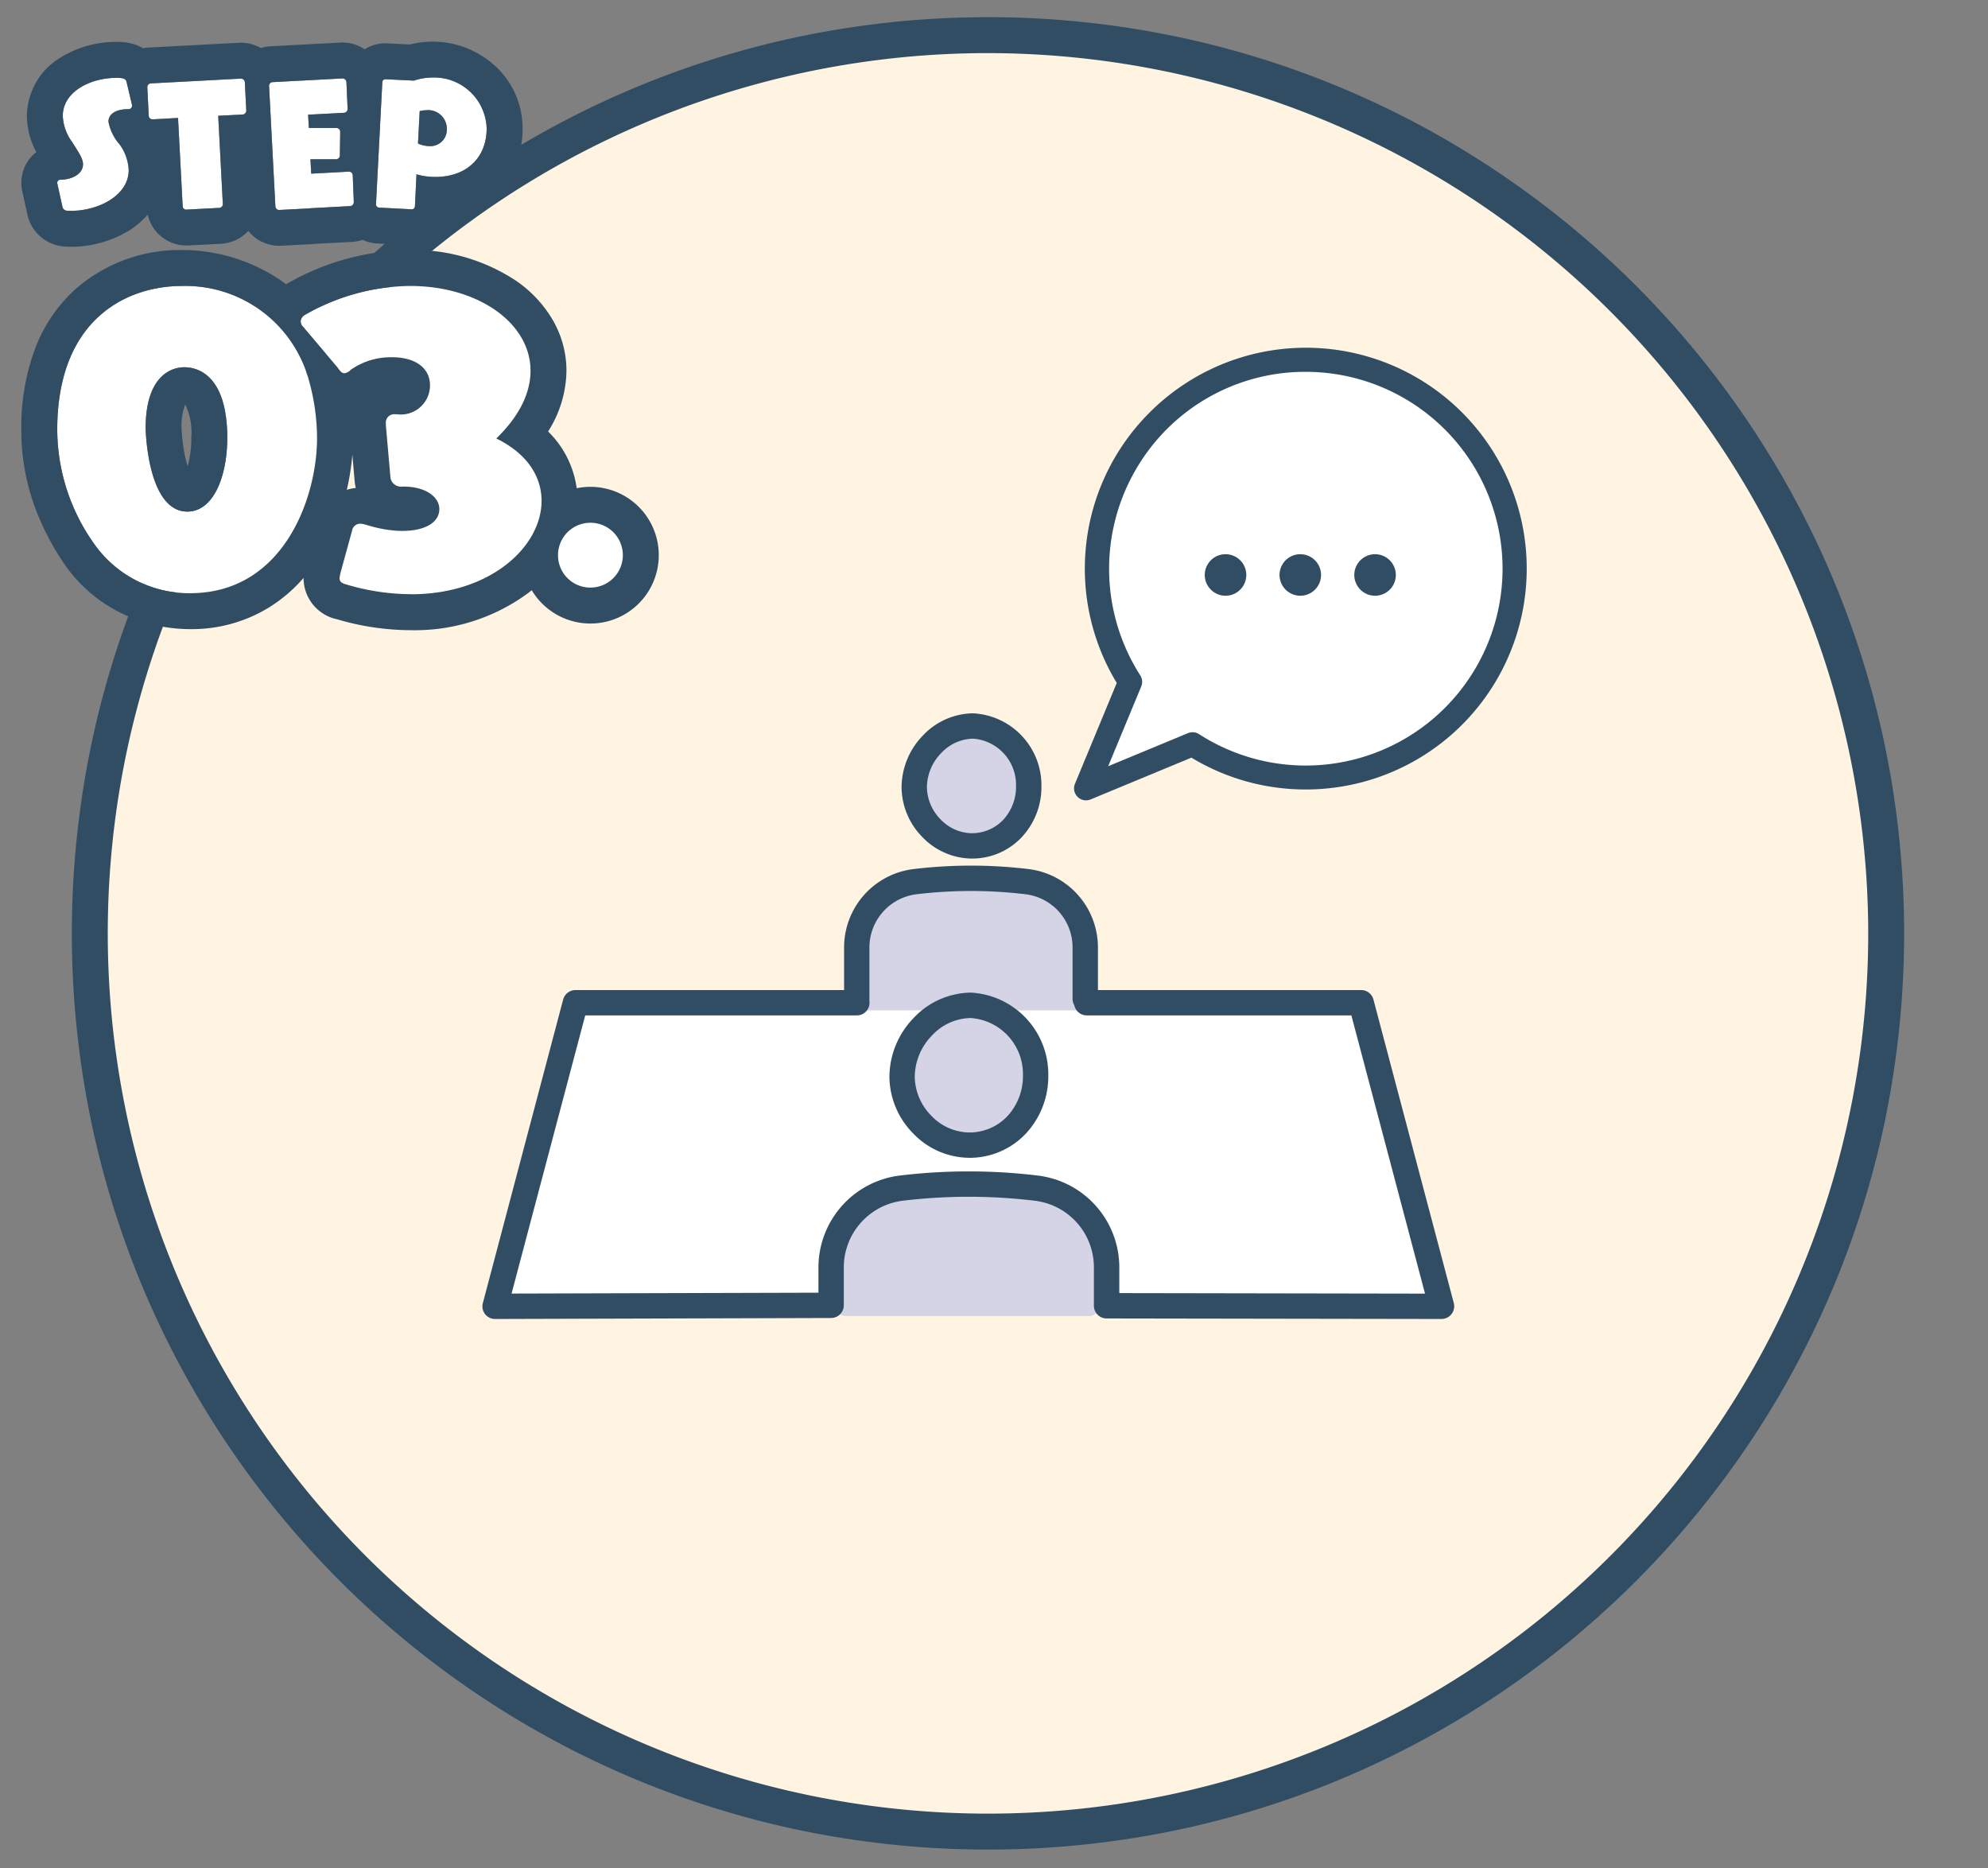 <svg xmlns="http://www.w3.org/2000/svg" xmlns:xlink="http://www.w3.org/1999/xlink" width="166" height="156" viewBox="0 0 166 156"><rect x="0" y="0" width="166" height="156" fill="#808080" stroke="none"/><defs><clipPath id="a"><rect width="166" height="156" transform="translate(1008 3776.566)" fill="#fff" stroke="#707070" stroke-width="1"/></clipPath></defs><g transform="translate(-1008 -3776.566)" clip-path="url(#a)"><path d="M1845.529,277.094a75,75,0,1,0-75,75,75,75,0,0,0,75-75" transform="translate(-680.031 3577.406)" fill="#fff3e1"/><path d="M1770.53,353.594a77.057,77.057,0,0,1-15.416-1.554,76.089,76.089,0,0,1-27.357-11.512,76.72,76.72,0,0,1-27.715-33.656,76.127,76.127,0,0,1-4.458-14.362,77.231,77.231,0,0,1,0-30.832,76.086,76.086,0,0,1,11.512-27.357,76.719,76.719,0,0,1,33.656-27.715,76.129,76.129,0,0,1,14.362-4.458,77.231,77.231,0,0,1,30.831,0A76.089,76.089,0,0,1,1813.3,213.66a76.718,76.718,0,0,1,27.715,33.656,76.119,76.119,0,0,1,4.458,14.362,77.231,77.231,0,0,1,0,30.832,76.093,76.093,0,0,1-11.512,27.357,76.719,76.719,0,0,1-33.656,27.715,76.126,76.126,0,0,1-14.362,4.458A77.056,77.056,0,0,1,1770.53,353.594Zm0-150a73.5,73.5,0,1,0,73.5,73.5A73.583,73.583,0,0,0,1770.53,203.594Z" transform="translate(-680.031 3577.406)" fill="#304d64"/><path d="M24.164,42.817c-.446-.119-.6-.268-.6-.535a3.425,3.425,0,0,1,.119-.595l.923-3.363a.7.7,0,0,1,.684-.595,2.26,2.26,0,0,1,.476.089c3.392,1.071,6.13.387,6.13-1.309,0-.923-1.012-1.875-3.005-1.875h-.089a.9.9,0,0,1-.983-.714l-.386-4.4v-.149a.7.7,0,0,1,.8-.774h.149a2.432,2.432,0,0,0,2.738-2.41c0-1.578-1.4-2.351-3.125-2.351a5.836,5.836,0,0,0-3.482,1.041.973.973,0,0,1-.535.3c-.267,0-.417-.268-.625-.536L20.534,21.3a.678.678,0,0,1-.209-.476.7.7,0,0,1,.417-.565,17.944,17.944,0,0,1,8.719-2.381c5.684,0,10.058,3.1,10.058,7.082,0,1.786-.863,3.72-2.857,5.654,2.618,1.28,3.779,3.214,3.779,5.208,0,3.809-4.255,7.8-10.892,7.8A18.931,18.931,0,0,1,24.164,42.817ZM3.006,39.3A16.529,16.529,0,0,1,0,29.9c0-9.255,5.8-12.022,10.416-12.022a10.7,10.7,0,0,1,10.326,6.993,18.122,18.122,0,0,1,.952,5.713c0,4.97-2.8,12.946-10.594,12.946A9.691,9.691,0,0,1,3.006,39.3ZM7.38,29.753c0,.03.119,6.963,3.482,6.963,2.2,0,3.333-2.976,3.333-6.16,0-5.267-2.5-5.891-3.571-5.891C9.314,24.665,7.38,25.617,7.38,29.753ZM41.813,40.37a2.708,2.708,0,1,1,2.719,2.7A2.721,2.721,0,0,1,41.813,40.37ZM.8,11.592a.4.4,0,0,1-.361-.309L.013,9.351A.227.227,0,0,1,0,9.26.273.273,0,0,1,.27,9H.321c.877,0,1.83-.464,1.83-1.275,0-.426-.231-.812-.927-1.895a3.961,3.961,0,0,1-.76-2.151C.464,1.646,2.783.5,4.947.5c.5,0,.76.051.837.322l.451,1.906a.308.308,0,0,1,.014.1.289.289,0,0,1-.271.283H5.9c-.837,0-1.624.309-1.624,1.043a3.939,3.939,0,0,0,.915,1.881A3.9,3.9,0,0,1,5.965,8.2c0,2.139-2.564,3.4-4.793,3.4A3.454,3.454,0,0,1,.8,11.592Zm17.716-.064a.318.318,0,0,1-.3-.3L17.69,1.183V1.156a.308.308,0,0,1,.3-.3L20.33.732h.052L23.809.551h.026a.332.332,0,0,1,.31.3l.1,2.242v.026a.33.33,0,0,1-.3.309l-3,.155.065,1.108H23.32a.312.312,0,0,1,.309.3v.025L23.6,6.98a.326.326,0,0,1-.321.321H21.142l.065,1.2,3.13-.167h.026a.311.311,0,0,1,.31.3l.09,2.242a.336.336,0,0,1-.31.335l-3.35.18c-.013,0-.039.014-.051.014l-2.513.129ZM10.77,11.5a.3.3,0,0,1-.3-.3l-.386-7.357-2.113.116a.317.317,0,0,1-.335-.3L7.524,1.285V1.259a.309.309,0,0,1,.3-.3L10.229.834l5.1-.271a.328.328,0,0,1,.335.31l.116,2.358a.336.336,0,0,1-.31.335l-2.035.1.386,7.37v.013a.321.321,0,0,1-.3.31L10.8,11.5Zm18.811-.025-2.705-.142a.273.273,0,0,1-.258-.283L27.146.86A.256.256,0,0,1,27.4.616h.026l2.358.116A4.943,4.943,0,0,1,31.32.473a4.385,4.385,0,0,1,4.535,4.252c0,2.384-1.623,4.046-4.3,4.046a5.642,5.642,0,0,1-1.559-.219l-.129,2.667a.278.278,0,0,1-.258.258Zm.683-8.194-.142,2.705a2.491,2.491,0,0,0,.992.22,1.383,1.383,0,0,0,1.418-1.469A1.558,1.558,0,0,0,30.857,3.2,2.509,2.509,0,0,0,30.264,3.282Z" transform="translate(1012.78 3782.566)" fill="#fff"/><path d="M29.55,43.62c6.637,0,10.892-3.988,10.892-7.8,0-1.994-1.161-3.929-3.779-5.208,1.993-1.934,2.857-3.868,2.857-5.654,0-3.987-4.375-7.082-10.058-7.082a17.944,17.944,0,0,0-8.719,2.381.7.7,0,0,0-.417.565.678.678,0,0,0,.209.476l2.827,3.333c.208.268.357.536.625.536a.973.973,0,0,0,.535-.3A5.836,5.836,0,0,1,28,23.831c1.726,0,3.125.773,3.125,2.351a2.432,2.432,0,0,1-2.738,2.41H28.24a.7.7,0,0,0-.8.774v.149l.386,4.4a.9.9,0,0,0,.983.714H28.9c1.993,0,3.005.952,3.005,1.875,0,1.7-2.738,2.381-6.13,1.31a2.26,2.26,0,0,0-.476-.089.7.7,0,0,0-.684.595l-.923,3.363a3.425,3.425,0,0,0-.119.595c0,.267.149.417.6.535a18.931,18.931,0,0,0,5.386.8M11.1,43.531c7.8,0,10.594-7.976,10.594-12.946a18.122,18.122,0,0,0-.952-5.713,10.7,10.7,0,0,0-10.326-6.993C5.8,17.879,0,20.647,0,29.9a16.529,16.529,0,0,0,3.006,9.4A9.691,9.691,0,0,0,11.1,43.531m-.476-18.867c1.071,0,3.571.625,3.571,5.891,0,3.184-1.131,6.16-3.333,6.16-3.363,0-3.482-6.934-3.482-6.963,0-4.136,1.934-5.089,3.244-5.089m33.908,18.4a2.708,2.708,0,1,0-2.719-2.7,2.7,2.7,0,0,0,2.719,2.7M1.172,11.606c2.229,0,4.793-1.263,4.793-3.4a3.9,3.9,0,0,0-.773-2.164,3.939,3.939,0,0,1-.915-1.881c0-.734.787-1.043,1.624-1.043h.077a.289.289,0,0,0,.271-.283.308.308,0,0,0-.014-.1L5.784.822C5.707.551,5.45.5,4.947.5,2.783.5.464,1.646.464,3.682a3.961,3.961,0,0,0,.76,2.151c.7,1.083.927,1.469.927,1.895C2.151,8.539,1.2,9,.321,9H.27A.273.273,0,0,0,0,9.26a.227.227,0,0,0,.013.091l.425,1.932a.4.4,0,0,0,.361.309,3.454,3.454,0,0,0,.374.014m17.367-.077,2.513-.129c.013,0,.039-.013.051-.013l3.35-.18a.336.336,0,0,0,.31-.335l-.09-2.242a.311.311,0,0,0-.31-.3h-.026l-3.13.167-.065-1.2h2.139A.326.326,0,0,0,23.6,6.98l.026-2a.312.312,0,0,0-.309-.3H21.013l-.065-1.108,3-.155a.33.33,0,0,0,.3-.309V3.089l-.1-2.242a.332.332,0,0,0-.31-.3h-.026L20.382.732H20.33L17.986.86a.308.308,0,0,0-.3.3v.026l.528,10.049a.318.318,0,0,0,.3.3h.025M10.8,11.5l2.731-.141a.321.321,0,0,0,.3-.31v-.013l-.386-7.37,2.035-.1a.336.336,0,0,0,.31-.335L15.666.873a.328.328,0,0,0-.335-.31L7.82.963a.309.309,0,0,0-.3.3v.026L7.64,3.668a.317.317,0,0,0,.335.3l2.113-.116.386,7.357a.3.3,0,0,0,.3.3H10.8m18.81-.025a.278.278,0,0,0,.258-.258l.129-2.667a5.642,5.642,0,0,0,1.559.219c2.68,0,4.3-1.661,4.3-4.045A4.385,4.385,0,0,0,31.32.473a4.943,4.943,0,0,0-1.533.258L27.4.616a.256.256,0,0,0-.257.245l-.528,10.191a.273.273,0,0,0,.258.284l2.731.142M30.857,3.2a1.558,1.558,0,0,1,1.675,1.534,1.383,1.383,0,0,1-1.417,1.469,2.491,2.491,0,0,1-.992-.22l.142-2.705a2.509,2.509,0,0,1,.592-.077M29.55,46.62a21.928,21.928,0,0,1-6.206-.918,3.512,3.512,0,0,1-2.776-3.421q0-.014,0-.028A12.6,12.6,0,0,1,17.6,44.771a12.331,12.331,0,0,1-6.5,1.76,13.08,13.08,0,0,1-5.911-1.413A12.333,12.333,0,0,1,.505,40.962a21.692,21.692,0,0,1-2.472-4.894A18.727,18.727,0,0,1-3,29.9a18.729,18.729,0,0,1,1.188-6.884A12.789,12.789,0,0,1,1.457,18.2a13.21,13.21,0,0,1,8.959-3.324,14.714,14.714,0,0,1,7.853,2.275q.435.279.842.585.082-.051.167-.1a20.966,20.966,0,0,1,10.182-2.761,15.515,15.515,0,0,1,8.889,2.594,10.26,10.26,0,0,1,2.985,3.182,8.413,8.413,0,0,1,1.185,4.306,9.587,9.587,0,0,1-1.533,5.07,8.17,8.17,0,0,1,2.388,4.739,5.707,5.707,0,1,1-3.755,8.513q-.144.119-.292.234A15.933,15.933,0,0,1,29.55,46.62ZM24.64,31.952a19.5,19.5,0,0,1-.463,2.948,3.647,3.647,0,0,1,.753-.155,3.816,3.816,0,0,1-.089-.508l-.005-.056ZM10.38,29.721a14.565,14.565,0,0,0,.229,2.069,9.229,9.229,0,0,0,.279,1.13,8.323,8.323,0,0,0,.307-2.364,5.477,5.477,0,0,0-.5-2.781A4.619,4.619,0,0,0,10.38,29.721ZM1.172,14.606c-.15,0-.35,0-.592-.021a3.414,3.414,0,0,1-3.065-2.626l-.007-.032-.4-1.842A3.3,3.3,0,0,1-3,9.26,3.249,3.249,0,0,1-1.746,6.7a6.479,6.479,0,0,1-.79-3.015A5.766,5.766,0,0,1,.283-1.2,8.776,8.776,0,0,1,4.947-2.5a4.663,4.663,0,0,1,1.547.22,3.516,3.516,0,0,1,.674.312,3.347,3.347,0,0,1,.411-.059l.081-.005,7.592-.4h.08A3.334,3.334,0,0,1,17-1.99a3.278,3.278,0,0,1,.858-.147l2.387-.131H20.3l3.426-.181h.105a3.273,3.273,0,0,1,1.833.565,3.247,3.247,0,0,1,1.736-.5h.1l1.938.1A7.725,7.725,0,0,1,36.488-.563a7.036,7.036,0,0,1,2.367,5.288A6.952,6.952,0,0,1,36.79,9.8a7.059,7.059,0,0,1-3.961,1.879A3.306,3.306,0,0,1,31.9,13.52a3.224,3.224,0,0,1-2.3.957h-.1l-2.87-.152a3.319,3.319,0,0,1-1.13-.3,3.3,3.3,0,0,1-.841.17l-.047,0-3.149.169q-.13.018-.26.025h0l-2.589.133h-.1a3.3,3.3,0,0,1-2.563-1.243q-.046.049-.093.1a3.337,3.337,0,0,1-2.069.967l-.106.007-2.809.145h-.1a3.3,3.3,0,0,1-3.218-2.58A6.914,6.914,0,0,1,6.011,13.24,9.264,9.264,0,0,1,1.172,14.606Z" transform="translate(1012.78 3782.566)" fill="#304d64"/><g transform="translate(-1203.822 2682.452)"><g transform="translate(2252.356 1124.161)"><path d="M.966,76.024,7.624,50.258l65.283.868,6.369,24.9Z" transform="translate(0.069 2.966)" fill="#fff"/><path d="M2455.615,1298.411h.018a4.812,4.812,0,0,0,3.514-1.49,5.317,5.317,0,0,0,1.431-3.7,5.141,5.141,0,0,0-4.832-5.228h-.035a5,5,0,0,0-3.56,1.618,5.4,5.4,0,0,0-1.523,3.706,5.136,5.136,0,0,0,1.494,3.552,4.908,4.908,0,0,0,3.492,1.542" transform="translate(-2415.069 -1257.422)" fill="#d5d3e6"/><path d="M2439.857,1356.638c-1.257-.153-4.782-.251-6.254-.254a34.633,34.633,0,0,0-4.262.254,4.94,4.94,0,0,0-4.31,4.923v4.776a.783.783,0,0,0,.781.785h17.569a.783.783,0,0,0,.781-.785v-4.777a4.938,4.938,0,0,0-4.3-4.922" transform="translate(-2394.01 -1312.805)" fill="#d5d3e6"/><path d="M2448.125,1427.668h.02a5.246,5.246,0,0,0,3.832-1.625,5.8,5.8,0,0,0,1.56-4.033,5.606,5.606,0,0,0-5.268-5.7h-.039a5.45,5.45,0,0,0-3.881,1.764,5.887,5.887,0,0,0-1.661,4.04,5.6,5.6,0,0,0,1.629,3.873,5.35,5.35,0,0,0,3.807,1.682" transform="translate(-2407.746 -1361.993)" fill="#d5d3e6"/><path d="M2431.257,1491.147c-1.449-.162-5.51-.265-7.206-.268a43.4,43.4,0,0,0-4.911.268,5.394,5.394,0,0,0-4.966,5.2v5.043a.867.867,0,0,0,.9.829h20.242a.867.867,0,0,0,.9-.829v-5.044a5.39,5.39,0,0,0-4.959-5.2" transform="translate(-2384.937 -1422.38)" fill="#d5d3e6"/><path d="M51.866,50.027a.807.807,0,0,1-.809-.808V46.035A5.853,5.853,0,0,0,45.938,40.2a46.413,46.413,0,0,0-5.463-.338,47.029,47.029,0,0,0-5.669.334,5.869,5.869,0,0,0-5.132,5.835v3.146a.806.806,0,0,1-.808.808L.81,50.072a.819.819,0,0,1-.644-.312.821.821,0,0,1-.14-.7L6.732,23.709a.818.818,0,0,1,.782-.6H30.2V19.314a6.34,6.34,0,0,1,5.56-6.308,39.867,39.867,0,0,1,9.586,0,6.343,6.343,0,0,1,5.549,6.308v3.793H73.124a.809.809,0,0,1,.782.6l6.711,25.348a.812.812,0,0,1-.782,1.015ZM40.479,38.25a47.324,47.324,0,0,1,5.653.35,7.477,7.477,0,0,1,6.546,7.436v2.375l26.1.045L72.5,24.724H50.208a.807.807,0,0,1-.8-.691.8.8,0,0,1-.132-.444V19.314a4.723,4.723,0,0,0-4.129-4.7,38.117,38.117,0,0,0-9.2,0,4.726,4.726,0,0,0-4.136,4.7v4.429c0,.017,0,.034,0,.051a.83.83,0,0,1,.009.122.809.809,0,0,1-.808.808H8.14L1.857,48.452l26.2-.075V46.035a7.481,7.481,0,0,1,6.553-7.44,47.945,47.945,0,0,1,5.7-.346Zm-.1-1.635a6.293,6.293,0,0,1-4.492-1.97,6.564,6.564,0,0,1-1.9-4.542,6.861,6.861,0,0,1,1.929-4.713,6.412,6.412,0,0,1,4.575-2.064h.045a6.579,6.579,0,0,1,6.217,6.666A6.758,6.758,0,0,1,44.923,34.7,6.2,6.2,0,0,1,40.4,36.614Zm-3.3-10.108A5.249,5.249,0,0,0,35.6,30.092a4.959,4.959,0,0,0,1.443,3.421A4.688,4.688,0,0,0,40.381,35h.02a4.59,4.59,0,0,0,3.354-1.42,5.168,5.168,0,0,0,1.379-3.586,4.941,4.941,0,0,0-4.615-5.049h-.034A4.784,4.784,0,0,0,37.081,26.506Zm3.511-14.879A5.525,5.525,0,0,1,36.66,9.9,5.733,5.733,0,0,1,35,5.928,6,6,0,0,1,36.687,1.8a5.606,5.606,0,0,1,4-1.8h.037a5.761,5.761,0,0,1,5.447,5.834,5.894,5.894,0,0,1-1.6,4.109,5.424,5.424,0,0,1-3.962,1.684ZM37.855,2.921a4.369,4.369,0,0,0-1.241,3,4.154,4.154,0,0,0,1.208,2.857A3.914,3.914,0,0,0,40.6,10.011a3.836,3.836,0,0,0,2.809-1.185,4.31,4.31,0,0,0,1.149-3,4.121,4.121,0,0,0-3.841-4.214h-.03A4,4,0,0,0,37.855,2.921Zm-.583-.557h0Z" transform="translate(0 29.763)" fill="#304d64"/><path d="M79.835,50.322h0l-27.969-.045a1.059,1.059,0,0,1-1.058-1.058V46.035a5.6,5.6,0,0,0-4.9-5.582,46.157,46.157,0,0,0-5.433-.337h-.094a46.719,46.719,0,0,0-5.545.332,5.618,5.618,0,0,0-4.912,5.587v3.146a1.059,1.059,0,0,1-1.058,1.058L.81,50.322A1.054,1.054,0,0,1-.215,48.993L6.491,23.645a1.071,1.071,0,0,1,1.024-.788H29.948V19.314a6.594,6.594,0,0,1,5.78-6.556,40.227,40.227,0,0,1,4.82-.291h.095a40.46,40.46,0,0,1,4.732.291,6.591,6.591,0,0,1,5.769,6.556v3.543H73.124a1.06,1.06,0,0,1,1.024.787l6.711,25.348a1.062,1.062,0,0,1-1.024,1.329ZM7.515,23.357a.568.568,0,0,0-.541.419L.268,49.121a.575.575,0,0,0,.1.489.57.57,0,0,0,.444.213l28.057-.083a.559.559,0,0,0,.558-.558V46.035a6.118,6.118,0,0,1,5.351-6.083,47.224,47.224,0,0,1,5.6-.336h.1a46.658,46.658,0,0,1,5.492.34,6.1,6.1,0,0,1,5.339,6.079v3.184a.559.559,0,0,0,.559.558l27.969.045a.562.562,0,0,0,.54-.7L73.665,23.773a.56.56,0,0,0-.541-.416H50.643V19.314a6.09,6.09,0,0,0-5.329-6.06,39.956,39.956,0,0,0-4.673-.287h-.093a39.725,39.725,0,0,0-4.76.287,6.093,6.093,0,0,0-5.34,6.06v4.043ZM79.106,48.707,52.429,48.66V46.035A7.223,7.223,0,0,0,46.1,38.848a47.076,47.076,0,0,0-5.624-.348h-.172a47.714,47.714,0,0,0-5.666.344,7.234,7.234,0,0,0-6.333,7.192v2.591L1.532,48.7,7.947,24.474H31.014a.559.559,0,0,0,.558-.558.577.577,0,0,0-.006-.085l0-.025V23.78c0-.012,0-.025,0-.036V19.314a4.976,4.976,0,0,1,4.356-4.951,38.594,38.594,0,0,1,4.624-.28h.093a38.866,38.866,0,0,1,4.54.28,4.973,4.973,0,0,1,4.349,4.951v4.274a.555.555,0,0,0,.091.306l.031.047.008.055a.554.554,0,0,0,.552.477H72.692Zm-26.177-.546,25.528.044L72.308,24.974h-22.1a1.064,1.064,0,0,1-1.038-.851,1.055,1.055,0,0,1-.144-.534V19.314a4.472,4.472,0,0,0-3.909-4.454,38.362,38.362,0,0,0-4.481-.276h-.092a38.092,38.092,0,0,0-4.564.277,4.475,4.475,0,0,0-3.916,4.454v4.429c0,.013,0,.027,0,.041a1.1,1.1,0,0,1,.008.132,1.059,1.059,0,0,1-1.058,1.058H8.332L2.182,48.2l25.626-.073V46.035a7.734,7.734,0,0,1,6.773-7.688A48.219,48.219,0,0,1,40.307,38h.173a47.576,47.576,0,0,1,5.684.352,7.723,7.723,0,0,1,6.765,7.684ZM40.4,36.864h-.022a6.543,6.543,0,0,1-4.671-2.045A6.815,6.815,0,0,1,33.733,30.1a7.114,7.114,0,0,1,2-4.887,6.667,6.667,0,0,1,4.756-2.142h.045A6.834,6.834,0,0,1,47,29.991a7.01,7.01,0,0,1-1.9,4.879A6.448,6.448,0,0,1,40.4,36.864Zm.13-13.289h-.043a6.166,6.166,0,0,0-4.394,1.987,6.61,6.61,0,0,0-1.86,4.539,6.318,6.318,0,0,0,1.832,4.369,6.046,6.046,0,0,0,4.314,1.894H40.4a5.952,5.952,0,0,0,4.342-1.84A6.513,6.513,0,0,0,46.5,29.991,6.327,6.327,0,0,0,40.53,23.575ZM40.4,35.248h-.02a4.931,4.931,0,0,1-3.517-1.56,5.208,5.208,0,0,1-1.514-3.594,5.5,5.5,0,0,1,1.55-3.76,5.034,5.034,0,0,1,3.583-1.642h.034a5.2,5.2,0,0,1,4.865,5.3,5.417,5.417,0,0,1-1.448,3.759A4.838,4.838,0,0,1,40.4,35.248Zm.115-10.056h-.032a4.533,4.533,0,0,0-3.221,1.486,4.994,4.994,0,0,0-1.413,3.413,4.71,4.71,0,0,0,1.373,3.248,4.435,4.435,0,0,0,3.159,1.409H40.4A4.343,4.343,0,0,0,43.573,33.4a4.92,4.92,0,0,0,1.31-3.414A4.688,4.688,0,0,0,40.515,25.192Zm.1-13.315h-.023a5.776,5.776,0,0,1-4.111-1.8,5.985,5.985,0,0,1-1.733-4.147,6.249,6.249,0,0,1,1.757-4.3A5.851,5.851,0,0,1,40.69-.25h.037a6.015,6.015,0,0,1,5.7,6.084,6.138,6.138,0,0,1-1.667,4.282A5.674,5.674,0,0,1,40.615,11.877ZM40.725.25H40.69a5.35,5.35,0,0,0-3.823,1.726,5.746,5.746,0,0,0-1.62,3.949,5.487,5.487,0,0,0,1.591,3.8,5.279,5.279,0,0,0,3.754,1.649h.022A5.179,5.179,0,0,0,44.4,9.77a5.641,5.641,0,0,0,1.528-3.936A5.508,5.508,0,0,0,40.725.25ZM40.6,10.261a4.162,4.162,0,0,1-2.957-1.313,4.4,4.4,0,0,1-1.279-3.029,4.618,4.618,0,0,1,1.31-3.171,4.242,4.242,0,0,1,3.012-1.382h.03a4.373,4.373,0,0,1,4.091,4.464A4.56,4.56,0,0,1,43.589,9,4.091,4.091,0,0,1,40.6,10.261Zm.115-8.395h-.028a3.741,3.741,0,0,0-2.65,1.227,4.114,4.114,0,0,0-1.172,2.822A3.9,3.9,0,0,0,38,8.6a3.665,3.665,0,0,0,2.6,1.161,3.6,3.6,0,0,0,2.626-1.107,4.063,4.063,0,0,0,1.08-2.824A3.866,3.866,0,0,0,40.715,1.866Z" transform="translate(0 29.763)" fill="#304d64"/><path d="M1230.7,344.456a17.437,17.437,0,1,0-26.985-2.882l-3.686,8.895,8.895-3.687a17.44,17.44,0,0,0,21.777-2.326" transform="translate(-1149.873 -314.689)" fill="#fff"/><path d="M1200.024,351.469a1,1,0,0,1-.924-1.383l3.489-8.419a18.418,18.418,0,0,1,2.74-22.578,18.442,18.442,0,1,1,13.042,31.472h0a18.38,18.38,0,0,1-9.546-2.658l-8.418,3.49A1,1,0,0,1,1200.024,351.469Zm18.342-35.78a16.33,16.33,0,0,0-11.623,4.814,16.514,16.514,0,0,0-2.193,20.528,1,1,0,0,1,.084.926l-2.761,6.663,6.663-2.762a1,1,0,0,1,.926.084,16.437,16.437,0,1,0,8.905-30.253Z" transform="translate(-1149.873 -314.689)" fill="#304d64"/><path d="M404.162,380.829a1.734,1.734,0,1,1,1.732,1.814,1.738,1.738,0,0,1-1.732-1.814m6.243,0a1.734,1.734,0,1,1,1.732,1.814,1.738,1.738,0,0,1-1.732-1.814m6.243,0a1.734,1.734,0,1,1,1.732,1.814,1.738,1.738,0,0,1-1.732-1.814" transform="translate(-344.095 -362.947)" fill="#304d64"/></g></g></g></svg>